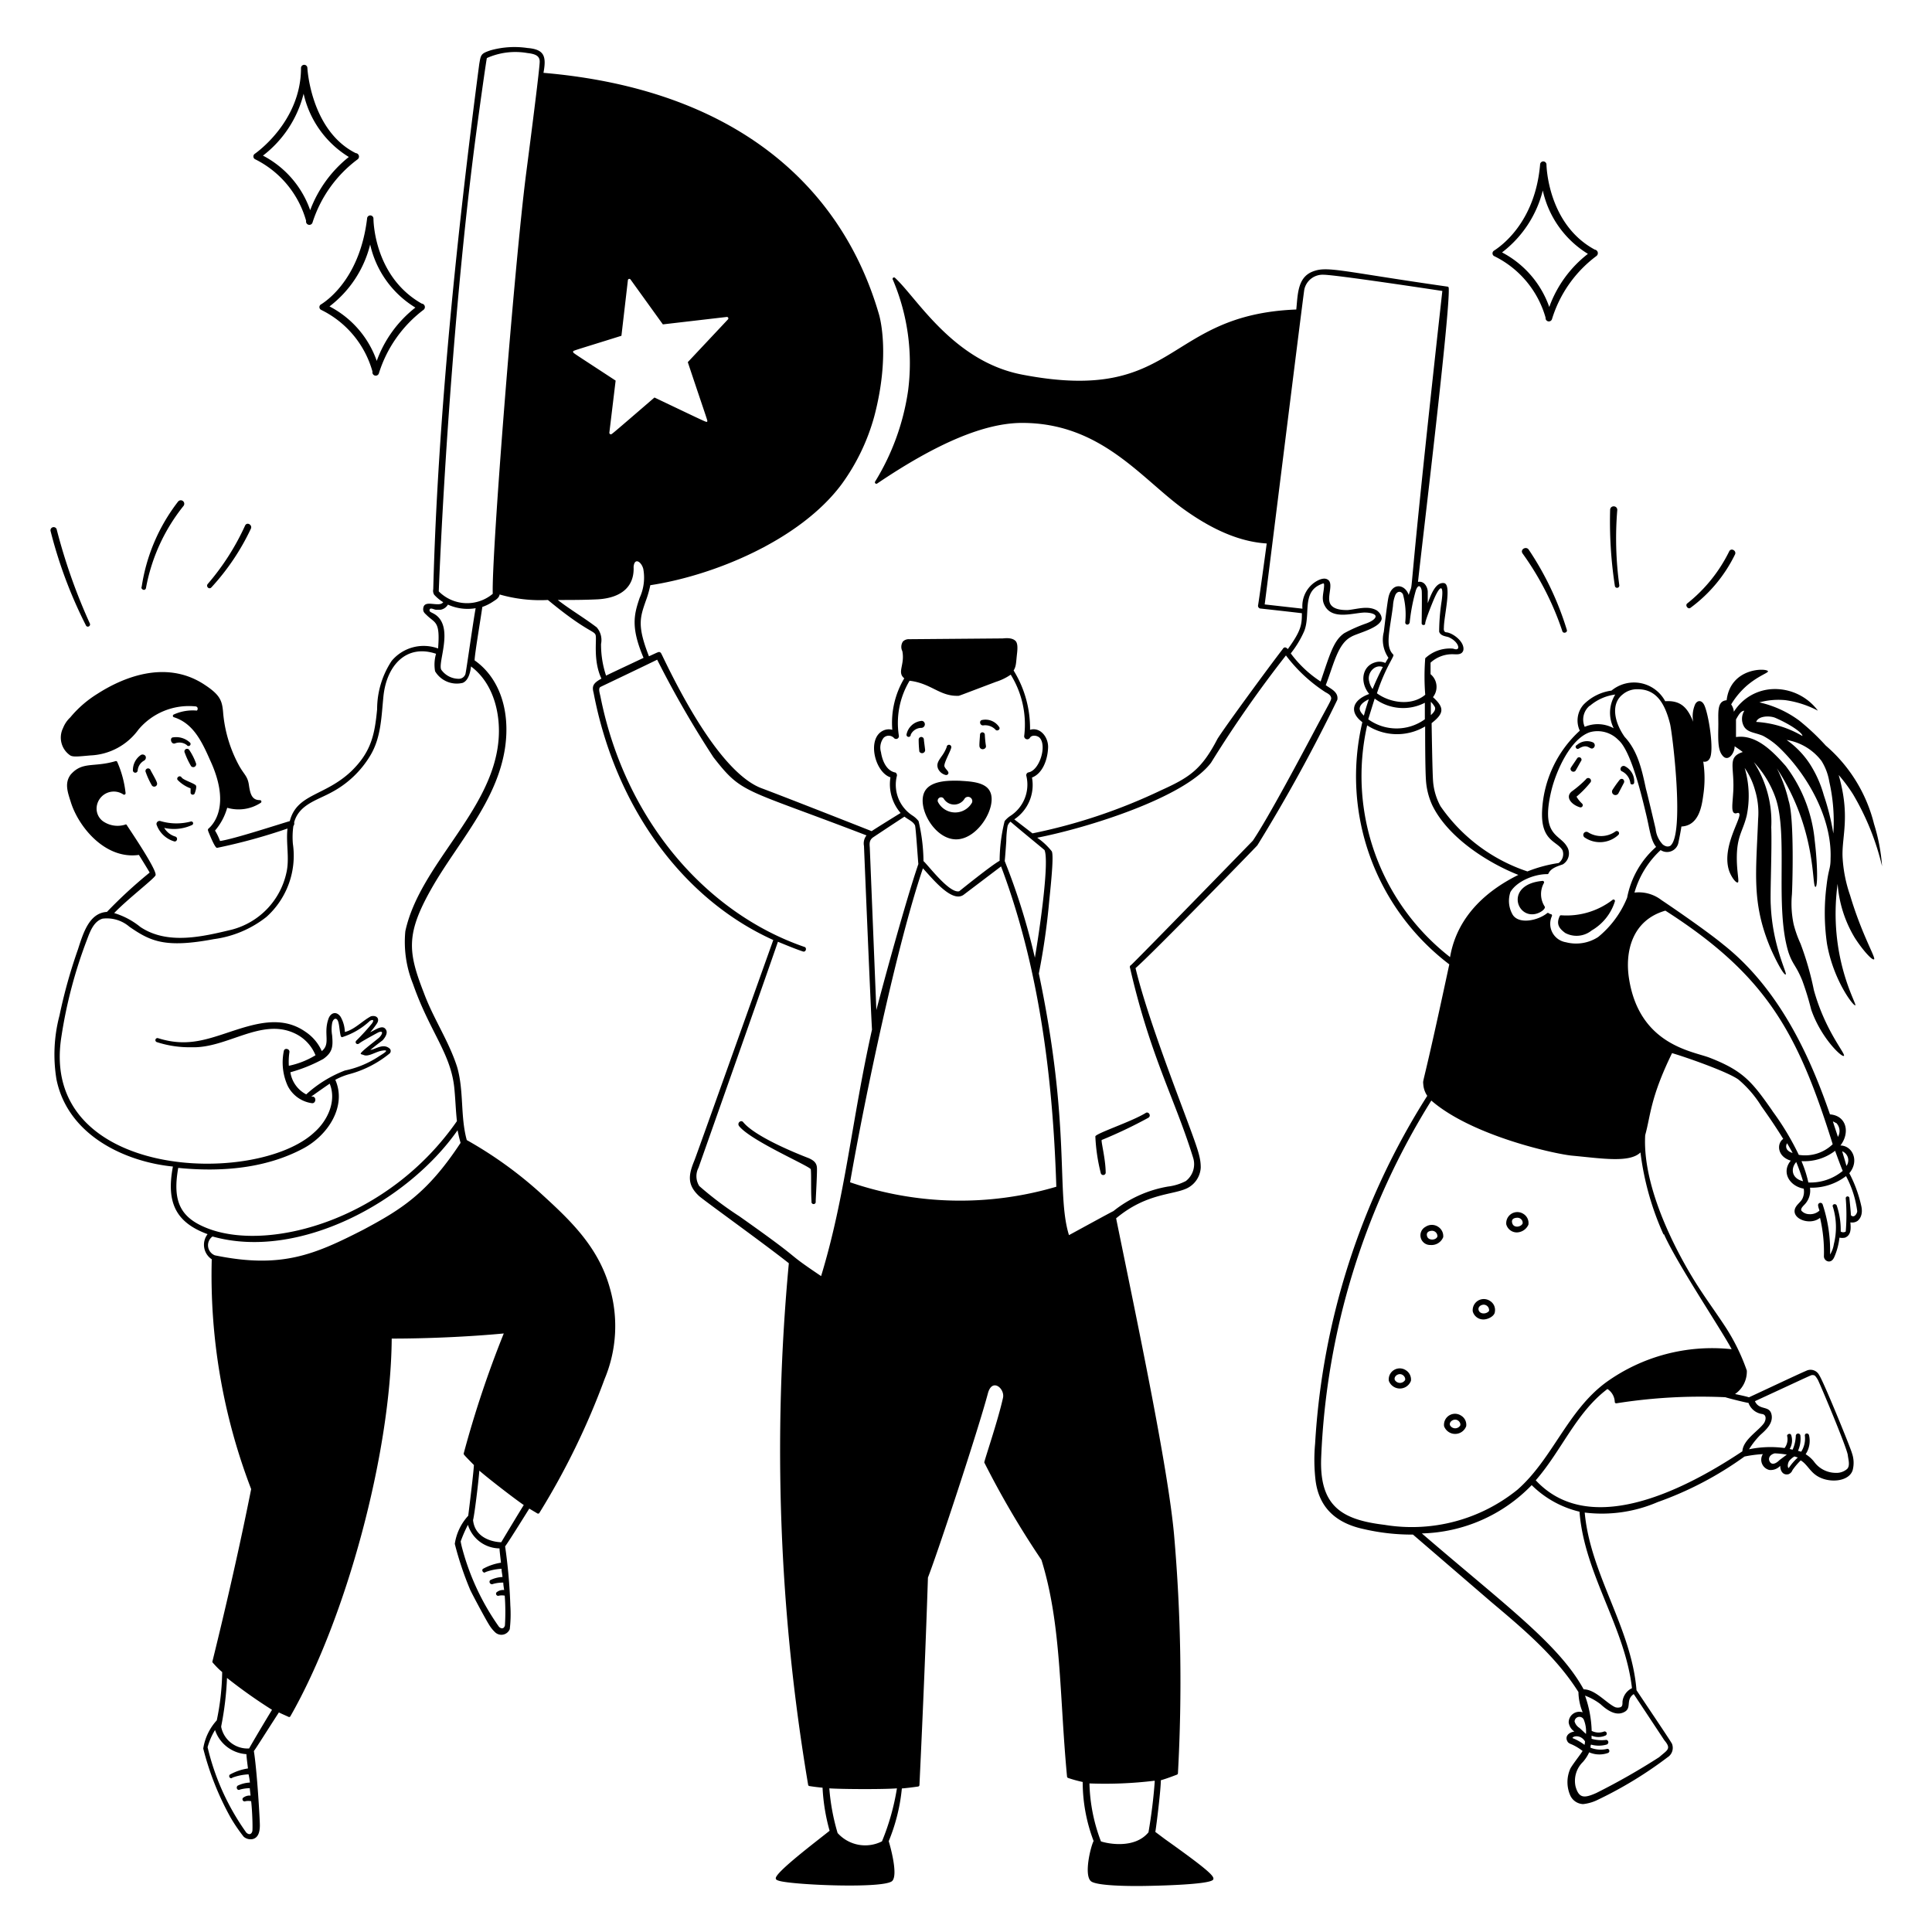 <svg xmlns="http://www.w3.org/2000/svg" viewBox="0 0 400 400" height="400" width="400"><g fill="#000000"><path d="M32.4 170.68a5.52 5.52 0 0 0 3.6 3.5c0.62 0.24 0.96 -0.74 0.3 -0.98a4 4 0 0 1 -2.3 -1.8 8.96 8.96 0 0 0 5.74 -0.58 0.38 0.38 0 0 0 -0.28 -0.72 11.64 11.64 0 0 1 -6.22 -0.1 0.64 0.64 0 0 0 -0.84 0.68zm7.88 -6.34s0.5 -1.24 0.3 -1.68 -2.62 -1.14 -2.98 -1.7 -1.14 0 -0.84 0.5a7.12 7.12 0 0 0 2.7 1.76v0.96a0.46 0.46 0 0 0 0.82 0.16zm-9.14 -4.96a0.54 0.54 0 1 0 -0.96 0.5 15.8 15.8 0 0 0 1.28 2.76 0.6 0.6 0 0 0 1.04 -0.56c-0.12 -0.54 -1.28 -2.46 -1.36 -2.7zm9.46 -1.28a12.16 12.16 0 0 0 -1.4 -2.8 0.54 0.54 0 0 0 -0.94 0.56 16 16 0 0 0 1.3 2.76 0.6 0.6 0 0 0 1.04 -0.52zm-11.42 -1.8a3.8 3.8 0 0 0 -1.66 3.28 0.5 0.5 0 0 0 0.98 0 2.6 2.6 0 0 1 1.36 -2.12 0.72 0.72 0 0 0 0.26 -0.94 0.74 0.74 0 0 0 -0.94 -0.22zm6.7 -3.64c-0.84 0 -0.48 1.52 0.34 1.26a2.5 2.5 0 0 1 2.46 0.34 0.42 0.42 0 1 0 0.58 -0.58 4.16 4.16 0 0 0 -3.38 -1.02zm159.86 7.78a0.48 0.48 0 0 0 0.56 -0.2c0.3 -0.5 -0.54 -0.92 -0.76 -1.56s1.42 -3.4 1.42 -4a0.48 0.48 0 0 0 -0.96 0 8 8 0 0 1 -1.12 2c-0.56 0.84 -1.06 1.48 -0.66 2.48a2.36 2.36 0 0 0 1.52 1.28zm-4.2 -5.08c0 -0.26 -0.26 -2 -0.26 -2.24a0.54 0.54 0 1 0 -1.08 0 23.14 23.14 0 0 0 0.14 2.48 0.64 0.64 0 0 0 1.2 -0.24zm11.5 -0.38c0.44 0.34 1.22 0 1.08 -0.6a21.56 21.56 0 0 1 -0.22 -2.26 0.5 0.5 0 0 0 -1 0c0 0.22 -0.16 1.88 -0.12 2.3a0.74 0.74 0 0 0 0.26 0.56zm-14.48 -2.88a2.44 2.44 0 0 1 2.16 -1.4 0.74 0.74 0 0 0 0.48 -1.32 0.62 0.62 0 0 0 -0.48 -0.12A3.52 3.52 0 0 0 187.7 152a0.44 0.44 0 1 0 0.86 0.1zm15.04 -1.92a2.96 2.96 0 0 1 2.48 0.86c0.3 0.46 1.16 0 0.78 -0.52a3.38 3.38 0 0 0 -3.48 -1.46c-0.74 0.08 -0.54 1.22 0.22 1.12zm-49.72 82.16c-0.44 -0.56 -1.32 0.12 -0.88 0.78 2.36 3 14.22 8.12 14.86 8.94 0.14 0.98 0 4.48 0.16 6.7a0.44 0.44 0 1 0 0.86 0c0 -0.48 0.32 -5.8 0.26 -6.96s-0.82 -1.6 -1.66 -2c-3.48 -1.34 -11.24 -4.6 -13.6 -7.46zm72.9 2.92a37.48 37.48 0 0 0 1.12 7.6 0.52 0.52 0 0 0 1.02 0c0 -2.88 -1.02 -6.66 -0.82 -6.84a96.12 96.12 0 0 0 9.66 -4.6c0.68 -0.44 0 -1.4 -0.58 -0.98 -2.84 1.76 -10.04 4.12 -10.4 4.82zM18.18 129.74a0.46 0.46 0 0 0 0.42 -0.66 118 118 0 0 1 -6.88 -19.54 0.66 0.66 0 0 0 -1.26 0.36 93.84 93.84 0 0 0 7.34 19.6 0.42 0.42 0 0 0 0.38 0.24zM29.48 122a0.44 0.44 0 0 0 0.74 -0.24A38.12 38.12 0 0 1 38 104.74a0.72 0.72 0 0 0 -1.14 -0.88 38 38 0 0 0 -7.52 17.6 0.4 0.4 0 0 0 0.14 0.54zm14.28 -0.38a48.26 48.26 0 0 0 8.2 -12.2c0.3 -0.78 -0.84 -1.42 -1.22 -0.6a50.74 50.74 0 0 1 -7.76 12.12c-0.36 0.5 0.3 1.18 0.78 0.68zm9 -88.68a20.38 20.38 0 0 1 10.62 12.78 0.68 0.68 0 0 0 1.34 0.3 26.26 26.26 0 0 1 9.28 -13 0.72 0.72 0 0 0 -0.36 -1.32c-9.28 -4.66 -10 -17.48 -10 -17.62a0.66 0.66 0 0 0 -1.32 0c0 11.2 -9.48 17.7 -9.62 17.8a0.66 0.66 0 0 0 0.06 1.06zm1.68 -0.72a23.24 23.24 0 0 0 8.42 -12.82 20.66 20.66 0 0 0 9.36 13.1 25.56 25.56 0 0 0 -8 11.02 20.26 20.26 0 0 0 -9.78 -11.3zm12.06 30.78a0.64 0.64 0 0 0 0 1.16 20.28 20.28 0 0 1 10.62 12.78 0.68 0.68 0 0 0 1.34 0.3 26.34 26.34 0 0 1 9.18 -13.06 0.72 0.72 0 0 0 -0.32 -1.32c-10 -5.66 -10 -17.48 -10 -17.6a0.66 0.66 0 0 0 -1.32 0c-1.42 11.76 -7.64 16.56 -9.5 17.74zm1.72 0.44a23.12 23.12 0 0 0 8.42 -12.82A20.52 20.52 0 0 0 86 63.68a24.7 24.7 0 0 0 -8 11.04 20.22 20.22 0 0 0 -9.78 -11.28zm241.08 -10.44a20.36 20.36 0 0 1 10.7 12.78 0.68 0.68 0 0 0 1.32 0.3 25.68 25.68 0 0 1 9.18 -13.06 0.74 0.74 0 0 0 -0.32 -1.34c-9.78 -5.28 -10 -17.48 -10 -17.6a0.66 0.66 0 0 0 -1.32 0c-1.04 12 -8.14 16.9 -9.52 17.8a0.66 0.66 0 0 0 -0.04 1.12zm1.68 -0.74a23.26 23.26 0 0 0 8.44 -12.82 20.58 20.58 0 0 0 9.34 13.12 24.36 24.36 0 0 0 -8 11 20.38 20.38 0 0 0 -9.78 -11.3zm4.26 62.34a60 60 0 0 1 8.2 16c0.14 0.7 1.2 0.38 0.94 -0.24a62.44 62.44 0 0 0 -7.86 -16.54c-0.52 -0.82 -1.88 -0.08 -1.28 0.78zm20.02 6.58a71.68 71.68 0 0 1 -0.42 -15.6c0 -0.98 -1.46 -1.02 -1.48 0a88.16 88.16 0 0 0 0.98 15.72 0.46 0.46 0 0 0 0.92 -0.12zm14.74 4.66a30 30 0 0 0 9.24 -11.1c0.28 -0.76 -0.84 -1.36 -1.22 -0.6a31.44 31.44 0 0 1 -8.7 10.8c-0.5 0.4 0.18 1.3 0.68 0.9zm38 44.76a31.38 31.38 0 0 0 -10 -16.24 47.44 47.44 0 0 0 -5.5 -5.18 22 22 0 0 0 -8.24 -3.76 14.92 14.92 0 0 1 5.38 -0.46 20.42 20.42 0 0 1 6.74 2.18 11.1 11.1 0 0 0 -9.1 -4.48 10 10 0 0 0 -8.3 4.7 3.18 3.18 0 0 0 -0.56 -1.52 16.36 16.36 0 0 1 3.38 -4c2.4 -2 4.34 -2.54 4.24 -2.86 -0.2 -0.68 -7.74 -0.88 -8.56 6 -2.1 0.16 -1.68 2.66 -1.72 5.34s-0.12 4.84 0.78 6c1.14 1.62 2.6 -0.3 2.6 -1.82 0.58 0.42 1.16 0.78 1.68 1.2 -3.4 1.1 -1.58 3.18 -2 8.66 -0.12 2 -0.42 3.76 0.3 4 0.36 0.16 0.68 -0.2 0.9 0 0.94 0.58 -3.76 6.9 -2 12 0.48 1.3 1.4 2.5 1.78 2.34s-0.42 -2.92 -0.16 -6.58c0.26 -3.34 1.26 -4.28 2 -7.26a20.44 20.44 0 0 0 -0.42 -9.86 15.28 15.28 0 0 1 2.14 4.6 16.18 16.18 0 0 1 0.64 6c-0.42 11.06 -1.36 17.22 2.46 26.46 1.04 2.46 2.82 5.86 3.24 5.7s-2.72 -5.84 -3.08 -14.36c-0.16 -2.3 0.26 -11.28 0.1 -16.14a22.68 22.68 0 0 0 -3.6 -13.46 21.04 21.04 0 0 1 4.48 7.36c2.68 7.7 -0.2 22.62 2.68 32 0.88 2.6 1.56 2.66 2.86 5.84a58.84 58.84 0 0 1 1.84 6c2 5.84 6.36 10 6.78 9.6s-3.86 -5.1 -6.22 -13.62a61.86 61.86 0 0 0 -2.76 -9.6 23.62 23.62 0 0 1 -1.42 -4 20.54 20.54 0 0 1 -0.36 -6.2c0.1 -1.62 0.52 -15.78 -0.68 -19.38a29 29 0 0 0 -2.44 -6.72c8.38 12.78 7.16 24.54 8 24.54 0.48 0 0.44 -4.54 -0.16 -9.58a30.18 30.18 0 0 0 -6 -15.44c-2.82 -3.2 -6.2 -6.6 -10.3 -6v-3.64c0.5 -0.9 1.02 -1.82 1.72 -1.8a3.2 3.2 0 0 0 0 3.36c0.82 1.18 2.2 1.12 3.86 1.82a15.22 15.22 0 0 1 3.6 2.66c5.8 5.66 10.7 14.56 10.4 22.72 0 2.28 -0.42 2 -0.84 5.68a44.4 44.4 0 0 0 0.1 12c1.3 7.46 5.44 12.94 5.86 12.74s-5.7 -10 -3.66 -25.16a25.16 25.16 0 0 0 3.54 11.16c1.46 2.3 3.56 4.74 4 4.48s-2.5 -5 -4.96 -13.26a28.66 28.66 0 0 1 -1.56 -8c-0.16 -4.28 1.64 -8.36 -0.8 -16.9a32.64 32.64 0 0 1 2.98 4 53.38 53.38 0 0 1 6 14.88 38.44 38.44 0 0 0 -1.66 -8.74zm-24.4 -21.14c0.48 -1.32 2.94 -1.3 4 -0.82 3.22 1.4 5.68 3.18 5.56 3.74a21.18 21.18 0 0 0 -9.64 -2.92zm16 23.28a49.56 49.56 0 0 0 -2 -8.1 23.72 23.72 0 0 0 -3 -6.64 18.46 18.46 0 0 0 -4.7 -4.8 11.38 11.38 0 0 1 7.22 4.34 11.66 11.66 0 0 1 1.62 4.32 37.2 37.2 0 0 1 0.82 10.88zm-51.5 0.66a5.6 5.6 0 0 0 6.94 -0.52 0.46 0.46 0 1 0 -0.6 -0.72 5.08 5.08 0 0 1 -5.64 0.16 0.64 0.64 0 0 0 -0.7 1.08zm-1.06 -6.28a0.46 0.46 0 0 0 0.5 -0.76 6 6 0 0 1 -1.14 -1.42 20.76 20.76 0 0 0 2.92 -3 0.56 0.56 0 0 0 -0.98 -0.58 22.88 22.88 0 0 1 -2.9 2.48c-1.44 1.14 -0.16 2.72 1.6 3.28zm-0.9 -7.48c0.14 -0.14 1.12 -2 1.26 -2.16a0.5 0.5 0 0 0 -0.84 -0.52c-1.16 1.74 -1.4 2 -1.4 2.22a0.6 0.6 0 0 0 0.98 0.46zm8.92 4.64 1.14 -2.18a0.6 0.6 0 0 0 -0.22 -0.8 0.58 0.58 0 0 0 -0.7 0.22 23.8 23.8 0 0 0 -1.42 2 0.7 0.7 0 0 0 1.2 0.76zm0.8 -4.56a3.18 3.18 0 0 1 1.68 2.32c0 0.52 0.76 0.48 0.8 0a3.52 3.52 0 0 0 -2 -3.44c-0.78 -0.2 -1.16 0.88 -0.48 1.12zm-8.98 -4.74c1.7 -1.04 2.1 0 2.74 0a0.68 0.68 0 0 0 0.18 -1.28 3.14 3.14 0 0 0 -3.26 0.5l-0.2 0.14c-0.34 0.24 0.06 0.94 0.54 0.64zm-7.24 27.86a0.3 0.3 0 0 0 -0.28 -0.46c-7.54 0.68 -5.6 7.48 -1.68 6.88 1.22 -0.18 2.38 -1.1 2.14 -1.56a4.74 4.74 0 0 1 -0.18 -4.86zm3.26 6.88c-0.78 1.68 0 2.58 1.16 3.44a4.98 4.98 0 0 0 5.48 -0.52 10.6 10.6 0 0 0 4.8 -6 0.3 0.3 0 0 0 -0.44 -0.36 15.62 15.62 0 0 1 -10.68 3.22 0.3 0.3 0 0 0 -0.32 0.22zM297.76 254a2.34 2.34 0 0 0 -2.62 0 2 2 0 0 0 1.02 3.76 2.6 2.6 0 0 0 2.64 -1.62 2.28 2.28 0 0 0 -1.04 -2.14zm-0.16 2c-0.26 0.8 -1.82 0.9 -2.12 0s0.42 -1.18 1.04 -1.18a1.12 1.12 0 0 1 1.08 1.18zm17.8 -4.68a2.3 2.3 0 0 0 -3.54 2.18 2.26 2.26 0 0 0 2.16 1.66 2.7 2.7 0 0 0 2.42 -1.6 2.22 2.22 0 0 0 -1.04 -2.24zm-0.16 2c-0.36 0.74 -1.78 0.96 -2.12 0s0.42 -1.2 1.06 -1.2 1.16 0.58 1.06 1.18zm-6.76 16.02a2.3 2.3 0 0 0 -3.56 2.18 2.26 2.26 0 0 0 2.2 1.66c1 0 2.34 -0.72 2.38 -1.6a2.18 2.18 0 0 0 -1.02 -2.24zm-0.18 2a0.4 0.4 0 0 1 -0.14 0.22c-0.66 0.58 -1.74 0.46 -2 -0.24s0.4 -1.2 1.06 -1.2a1.14 1.14 0 0 1 1.08 1.2zm-17.22 12.36a2.28 2.28 0 0 0 -3.54 2.18 2.44 2.44 0 0 0 4.58 0 2.26 2.26 0 0 0 -1.04 -2.18zm-0.16 2a1.24 1.24 0 0 1 -2.14 0c-0.22 -0.62 0.42 -1.2 1.06 -1.2s1.18 0.64 1.08 1.18zm11.6 7.4a2.28 2.28 0 0 0 -3.54 2.18 2.44 2.44 0 0 0 4.58 0 2.2 2.2 0 0 0 -1.04 -2.18zm-0.18 2a1.22 1.22 0 0 1 -2.12 0c-0.24 -0.6 0.42 -1.18 1.06 -1.18s1.16 0.62 1.06 1.14z" stroke-width="2"></path><path d="M385.32 249.52a27.02 27.02 0 0 0 -2.44 -6.62c2.12 -2.52 0.68 -5.7 -1.84 -5.74 2 -2.58 1.34 -6.16 -2.16 -6.44 -3.64 -10.52 -9.86 -25.52 -22.12 -35.18 -3.82 -3.16 -12.58 -9.08 -12.74 -9.16a7.68 7.68 0 0 0 -5.62 -1.58 19.1 19.1 0 0 1 5.42 -8.8 2.4 2.4 0 0 0 3.7 -1.66c0.22 -1.08 0.44 -2.16 0.6 -3.22 3.64 -0.18 4.22 -4.26 4.52 -6.46a23.04 23.04 0 0 0 0 -6.98 1.14 1.14 0 0 0 1.28 -0.56c1.12 -1.5 -0.26 -9.88 -1.18 -11.34 -0.5 -0.84 -1.3 -0.82 -1.76 0a6.18 6.18 0 0 0 -0.42 3.66c-1.14 -2.86 -2.52 -4.48 -5.8 -4.26a7.32 7.32 0 0 0 -11.12 -2.2 10 10 0 0 0 -5.78 2.9 4.98 4.98 0 0 0 -0.78 5.4 24 24 0 0 0 -7.8 16.5c-0.34 6.46 3.14 6.3 4.22 8.26a2.28 2.28 0 0 1 -0.8 2.64 28.92 28.92 0 0 0 -6.46 1.74 35.5 35.5 0 0 1 -18 -13.5 12.84 12.84 0 0 1 -1.54 -5.2c-0.14 -1.72 -0.28 -10.78 -0.3 -12 2.54 -2 2.74 -3.16 0.28 -5.38a3.42 3.42 0 0 0 -0.5 -4.76V137.2a6.64 6.64 0 0 1 4.88 -1.74c0.52 0 1.6 0.16 1.9 -0.8 0.36 -1.68 -2 -3.52 -3.42 -3.74 -0.44 0 -0.68 -0.28 -0.6 -0.96 0 -2.38 1.72 -9.04 0 -9.24s-2.64 2.32 -3.34 4.16v-2.14a2.56 2.56 0 0 0 -0.54 -1.72 1.46 1.46 0 0 0 -1.48 -0.54c1.02 -9.42 6.72 -56.38 6.36 -60.88a0.28 0.28 0 0 0 -0.26 -0.26c-22.38 -3.2 -24.94 -4.34 -28 -3.08s-2.98 4.74 -3.3 7.82c-27.48 1.08 -24.48 19.7 -56.76 13.48 -14.26 -2.74 -21.76 -15.84 -26.28 -20a0.3 0.3 0 0 0 -0.48 0.36A44.16 44.16 0 0 1 188 80.96a49.4 49.4 0 0 1 -6.8 18.72 0.3 0.3 0 0 0 0.42 0.42c12.5 -8.44 22.32 -12.54 30 -12.54 16 0 24.28 11.02 32.96 17.5 6.38 4.68 12.18 7.12 17.68 7.46 -0.44 3.3 -1.58 11.6 -1.78 12.74a0.58 0.58 0 0 0 0.58 0.74s5.5 0.6 8.48 0.96c0 2.34 -0.12 3.58 -2.92 7.44 -0.4 -0.5 -0.8 -0.46 -1.06 0 -2.82 3.64 -12 16.16 -13.5 18.58 -3.32 6.4 -5.84 8 -11.76 10.68a114.74 114.74 0 0 1 -26.54 8.88L210 169.64a8.54 8.54 0 0 0 3.66 -8.66c2.22 -0.84 3.28 -3.76 3.34 -6.34 0 -2.12 -1.68 -4.16 -3.74 -3.54a22.76 22.76 0 0 0 -3.4 -12.28c0.56 -0.94 0.48 -1.58 0.72 -3.64 0.16 -1.48 0 -2 -0.22 -2.36 -0.68 -0.86 -2.14 -0.7 -2.78 -0.64l-19.32 0.16a1.7 1.7 0 0 0 -1.32 0.48 2 2 0 0 0 -0.12 2c0.56 2.84 -1.16 4.36 0.4 5.62a18 18 0 0 0 -2.48 10.66 2.68 2.68 0 0 0 -1.88 0.16c-3.44 1.6 -1.76 8.62 1.5 9.68a9.08 9.08 0 0 0 2.1 7.38c-1.34 0.82 -5.14 3.18 -6 3.76 -4.18 -1.66 -19.06 -7.5 -22.78 -8.88 -4.14 -1.54 -11 -7.54 -20.5 -27.34 -0.32 -0.64 -0.34 -0.74 -0.58 -0.84s-0.36 0 -2.24 0.86c-2.46 -6.28 -1.86 -8 -0.68 -11.4a21.66 21.66 0 0 0 0.96 -3.32c13.14 -2 30.98 -9.3 39.62 -20.92a43.28 43.28 0 0 0 6.74 -14c3.3 -12.48 1.24 -20.3 0.98 -21.16 -7.58 -26.16 -29.3 -46.56 -69.46 -50 0.62 -3.36 0.24 -4.86 -3.3 -5.14a18.4 18.4 0 0 0 -7.66 0.48c-2 0.68 -2 0.86 -2.34 2.86C94.66 48 90.62 86.62 89.7 122a1.52 1.52 0 0 0 0.2 1.14 8.58 8.58 0 0 0 1.86 1.54c-0.38 0.54 -1.24 0.44 -2.1 0.36s-1.8 -0.18 -2 0.72 0.3 1.22 0.64 1.56c1.8 1.78 2.86 1.2 2.4 6.94a8.64 8.64 0 0 0 -9.62 2.58 18.12 18.12 0 0 0 -3 10c-0.5 5.18 -1.18 8.82 -5.42 12.9 -5.46 5.12 -11.2 4.58 -12.66 10.26 -2.72 0.8 -11.62 3.72 -14.44 4.12a12.5 12.5 0 0 0 -1.04 -2.16 12.42 12.42 0 0 0 2.52 -4.72A8.38 8.38 0 0 0 54 166.2a0.3 0.3 0 0 0 -0.18 -0.54c-1.6 0 -2 -1.14 -2.28 -3.1s-1.04 -2.16 -2.16 -4.26a28 28 0 0 1 -3.16 -10.48c-0.2 -2.62 -0.48 -3.82 -3.78 -6 -8.24 -5.52 -17.44 -1.28 -22.26 1.82a23.02 23.02 0 0 0 -5.64 4.9 6 6 0 0 0 -1.48 2.18 4.46 4.46 0 0 0 1.48 5.68c0.62 0.38 1.88 0.2 4.22 0a12.94 12.94 0 0 0 9.9 -5.34 13.62 13.62 0 0 1 11.7 -4.82c0.8 0 0.58 0.88 0.36 0.88a9.46 9.46 0 0 0 -4.76 0.82 0.3 0.3 0 0 0 0 0.54c3.9 1.22 5.7 4.72 7.5 8.82 4.34 9.28 0.86 13.26 -0.32 14.28 -0.16 0.18 -0.1 0.36 0.16 0.98 1.2 2.94 1.52 2.98 1.64 2.98a117.58 117.58 0 0 0 14.58 -4c-0.34 3.04 0.46 6.2 -0.22 9.14a15.62 15.62 0 0 1 -11.26 11.78c-6 1.44 -13.32 3.24 -18.98 -0.54a15.74 15.74 0 0 0 -5.42 -2.88c2.7 -2.84 8.34 -7.16 8.56 -7.82 0.44 -1.04 -6 -10.4 -6 -10.48a0.26 0.26 0 0 0 -0.3 0 5.28 5.28 0 0 1 -4.62 -0.74 3.24 3.24 0 0 1 -1.28 -2.68 3.56 3.56 0 0 1 5.56 -2.82 0.3 0.3 0 0 0 0.44 -0.3 21.68 21.68 0 0 0 -1.74 -6.48 0.28 0.28 0 0 0 -0.32 -0.14c-4.58 1.36 -6.84 0 -9.3 2.78 -1.32 1.74 -0.64 3.64 0 5.64 1.56 5.12 7.1 12 14.12 11 0 0 2.2 3.54 2.22 3.66a98.6 98.6 0 0 0 -8.84 8.14c-3.66 0.22 -4.9 4.34 -6 7.76a107.24 107.24 0 0 0 -3.82 13.68 31.64 31.64 0 0 0 -0.62 13.28c2.42 11.7 14.42 17.04 24.1 18 -1.44 7.52 0.66 11.6 7.18 14a3.6 3.6 0 0 0 0.86 5.2A123.62 123.62 0 0 0 52 308.3c-2.34 11.76 -5.14 24 -8 35.6a0.34 0.34 0 0 0 0 0.28c0.56 0.64 1.2 1.34 2 2a51.56 51.56 0 0 1 -1.12 10 11.18 11.18 0 0 0 -2.8 5.84 59.28 59.28 0 0 0 5.64 14.24 33.76 33.76 0 0 0 2.72 4 2.18 2.18 0 0 0 1.88 0.5c1.22 -0.3 1.48 -1.62 1.48 -2.86s-0.58 -11.28 -1.24 -15.36c0.52 -0.68 2.46 -3.8 5.18 -8 0.68 0.34 1.32 0.6 2 0.92a0.28 0.28 0 0 0 0.38 -0.12c11.62 -20.34 20.8 -54.62 20.98 -78.2 7.16 0 15.78 -0.36 23.2 -1.06A217.12 217.12 0 0 0 96 300.94c0 0.22 0 0.22 2.12 2.38 -0.1 1.84 -1.02 9.26 -1.18 10.5a10.98 10.98 0 0 0 -2.78 5.82 66.82 66.82 0 0 0 3.2 9.54c0.66 1.38 3.3 6.28 3.86 7.14a7.2 7.2 0 0 0 1.24 1.58 1.88 1.88 0 0 0 3.08 -0.6 26.8 26.8 0 0 0 0.12 -4.88 110.7 110.7 0 0 0 -1.08 -12.26c0.42 -0.56 1.56 -2.3 5 -7.82l1.68 1a0.3 0.3 0 0 0 0.42 -0.12 152.86 152.86 0 0 0 13.5 -27.72 28.34 28.34 0 0 0 1.1 -18.76c-2.42 -8.8 -8.54 -14.38 -14.44 -19.78a84 84 0 0 0 -15.2 -10.92c-1.36 -4.92 -0.56 -10.18 -2 -15.14 -1.74 -5.42 -4.92 -10 -6.9 -15.38 -3.3 -8.46 -3.72 -12.18 1.6 -21.56s13.6 -18 15.24 -29.24c1.1 -7.72 -1.24 -14.44 -6.32 -18 0 -1.18 1.3 -8.88 1.6 -11.06a9.7 9.7 0 0 0 2.36 -1.2c0.48 -0.3 1.12 -0.7 1.22 -1.38a30.46 30.46 0 0 0 10 1.14c8 6.62 9.62 6.32 9.88 7.28s-0.56 5.28 1.2 9c-1.72 0.94 -2 1.56 -1.62 2.94 4.5 23.6 18.4 42.7 37.2 51.18 -4.54 12.7 -15.82 44.36 -16.34 45.66 -1.22 2.96 -1.52 4.96 0.88 7.26 0.64 0.68 13.3 9.74 18.68 14a416.1 416.1 0 0 0 4 108 0.3 0.3 0 0 0 0.24 0.24c0.86 0.14 1.8 0.26 2.74 0.34a40.36 40.36 0 0 0 1.46 8.92c-2.48 2 -11.38 8.7 -11.14 9.88 0 0.28 0.4 0.4 0.74 0.5 3.08 0.86 21.8 1.64 23.38 0 1.22 -1.32 -0.4 -7.1 -0.74 -8.22a38.3 38.3 0 0 0 2.72 -10.92c1.2 -0.1 2.38 -0.26 3.38 -0.4a0.32 0.32 0 0 0 0.26 -0.28c0.76 -16 1.34 -30.14 1.76 -42.98 2.14 -5.52 10.36 -30.44 12.42 -38.16 0.88 -3.26 3.54 -0.96 3.12 0.94 -1 4.56 -3.74 12.58 -3.88 13.38a184.94 184.94 0 0 0 11.84 20.18c4.18 13.44 3.7 28 5.3 44.88a0.34 0.34 0 0 0 0.2 0.26 27.68 27.68 0 0 0 3.04 0.84 34.46 34.46 0 0 0 2.26 12.22c-0.62 1.18 -2 6.86 -0.62 8.26 0.7 0.78 4.92 1.06 9.72 1.06 1.26 0 15.48 -0.16 15.68 -1.4 0.26 -0.62 -1.14 -2 -10 -8.3l-2 -1.5c0.32 -2 1.14 -8.9 1.14 -10.7 1.26 -0.36 2.38 -0.8 3.34 -1.16a0.34 0.34 0 0 0 0.2 -0.28 349.32 349.32 0 0 0 -0.8 -49.36c-1.28 -14.1 -7.56 -43.74 -12 -65.54 6.26 -5.24 11.74 -4.8 14.68 -6.22a5.08 5.08 0 0 0 2.84 -4.28c0 -2.22 -0.6 -3.82 -3.5 -11.6 -3.38 -9.02 -8 -21.38 -10 -29.7 3.42 -2.96 24.7 -24.82 25.22 -25.42a336.72 336.72 0 0 0 16.56 -30.14c0.28 -1.6 -1.34 -2.26 -2.4 -3.02 1.68 -4.36 2.48 -8.54 5.24 -10 1.14 -0.74 6 -1.78 6.34 -3.72 0 -0.2 0 -1 -0.98 -1.74 -1.82 -1.1 -4.16 -0.26 -6 -0.1 -0.56 0 -3.38 0.14 -3.82 -1.7 -0.38 -1.48 0.9 -4 -0.48 -4.66 -0.78 -0.42 -2 0.18 -2.8 0.78a6 6 0 0 0 -2.32 5.3l-7.82 -0.88c0.46 -3.4 8 -64.12 8.2 -65.18a3.88 3.88 0 0 1 3.96 -3.08c2.42 0 22.24 3 24.62 3.36 -8 72 -5.64 58.48 -6.96 62.94 -0.76 -2.26 -3.46 -2.68 -4.18 0.42 -0.26 1.1 -0.82 6 -0.98 7.24a6.56 6.56 0 0 0 0.96 5.34c-0.26 0.42 -0.46 0.74 -0.64 1.08a2.96 2.96 0 0 0 -2.12 -0.12c-2.7 0.78 -3.22 4.12 -1.22 6.54 -3.36 1.2 -4.32 3.64 -1.42 5.84a48.86 48.86 0 0 0 18 50.14c-5.74 26.82 -5.48 23.46 -5.38 24.9a4.82 4.82 0 0 0 0.82 2.32 150.64 150.64 0 0 0 -23.22 72 36.58 36.58 0 0 0 0.1 7.68c0.7 5.38 4 8.72 9.88 10a44 44 0 0 0 10.28 1.16l16.26 14c6.56 5.52 13.36 11.24 18 18.6a11.38 11.38 0 0 0 0.88 4.2 2.2 2.2 0 0 0 -2.9 2.1 2.72 2.72 0 0 0 1.18 1.88c-1.18 0.16 -2 1 -1.46 2 0.14 0.28 0.32 0.44 0.96 0.68a10.96 10.96 0 0 1 2.2 1.34c-0.46 0.76 -2 2.68 -2.52 3.62a6.82 6.82 0 0 0 0 5.66 3.06 3.06 0 0 0 2.62 1.72 8.94 8.94 0 0 0 3.1 -0.92 83.34 83.34 0 0 0 14.4 -8.78 2.3 2.3 0 0 0 0.9 -2.8c-0.3 -0.62 -5.78 -8.72 -7.34 -11.08 -1.02 -12.88 -9.58 -24 -10.72 -36.78a29.12 29.12 0 0 0 15.08 -2.16 71.58 71.58 0 0 0 18 -9.44 26 26 0 0 1 3.8 -0.5 2.18 2.18 0 0 0 1.34 3.28 2.7 2.7 0 0 0 2.26 -0.86c0 1.1 0.6 2 1.7 1.74a1.42 1.42 0 0 0 0.84 -0.86 14.2 14.2 0 0 1 1.7 -2c1.18 0.68 1.86 2.14 3.1 3.02 2.44 1.8 6.9 1.5 7.66 -1.02a6 6 0 0 0 -0.14 -3.46c-0.26 -1.06 -6 -15.12 -6.8 -16.2a2 2 0 0 0 -2.7 -0.88c-1.28 0.52 -9.1 4.22 -11.84 5.48 -0.46 -0.16 -1.62 -0.42 -2.88 -0.68a5.64 5.64 0 0 0 2.44 -4.86 41.78 41.78 0 0 0 -4.38 -8.96c-1.88 -2.88 -3.9 -5.62 -5.78 -8.56 -2.74 -4.26 -11.56 -19.12 -10.88 -31.22 1.16 -4.2 1.04 -7.7 5.56 -16.98 2.4 0.68 11.5 3.82 13.76 5.48a23.06 23.06 0 0 1 4.74 5.52c1.28 1.82 2.58 3.64 4.52 6.76 -1.36 0.92 -1.3 3.64 1.56 4.5 -2 2.4 -0.28 5.26 2.68 5.8a3.36 3.36 0 0 1 -0.24 2c-0.28 0.66 -1.02 1.14 -1.4 1.8 -1.32 2.3 2.86 4 5.02 2.24a30.94 30.94 0 0 1 0.8 8 1.1 1.1 0 0 0 1.02 1.04c0.8 0 1.1 -0.84 1.28 -1.28a14 14 0 0 0 0.92 -3.66 2.88 2.88 0 0 0 1.16 0c1.32 -0.54 1.2 -2 1.1 -3.16a2 2 0 0 0 1.48 -0.3c1.26 -1.04 0.86 -2.78 0.74 -3.26zM104.54 336.54c-0.2 0.7 -0.74 0.76 -1.24 0.26a50.58 50.58 0 0 1 -7.58 -16.14 14.84 14.84 0 0 1 -0.34 -1.52 26.58 26.58 0 0 1 1.5 -3.44 6.92 6.92 0 0 0 6.54 4.88c0 0.52 0.26 2.48 0.3 2.96a11.28 11.28 0 0 0 -3.74 1.28c-0.38 0.38 0.22 1.02 0.54 0.66a11.42 11.42 0 0 1 3.32 -0.68c0 0.52 0.14 1.1 0.2 1.7a6.34 6.34 0 0 0 -2.56 0.66 0.5 0.5 0 0 0 0.6 0.78 7.46 7.46 0 0 1 2.12 -0.28c0 0.48 0.12 1.12 0.18 1.54a2.12 2.12 0 0 0 -1.58 0.48 0.44 0.44 0 0 0 0.52 0.68 3.24 3.24 0 0 1 1.18 0 46.14 46.14 0 0 1 0.04 6.18zm-0.76 -17.24c-0.96 0 -5.4 -0.44 -5.84 -4.58 0.3 -1.12 1.12 -7.84 1.3 -10.24 2.12 1.84 7.54 6 9.2 7.12 -0.98 1.56 -4 6.58 -4.66 7.7zm-51.54 59.84c-0.2 0.72 -0.76 0.76 -1.26 0.26a50.14 50.14 0 0 1 -8 -17.66 13.8 13.8 0 0 1 1.54 -3.56 7.34 7.34 0 0 0 6.5 5c0 0.52 0.26 2.46 0.32 2.96a11.1 11.1 0 0 0 -3.76 1.28 0.44 0.44 0 0 0 0 0.62 0.36 0.36 0 0 0 0.54 0 11.08 11.08 0 0 1 3.34 -0.68 12 12 0 0 1 0.28 1.7 6.34 6.34 0 0 0 -2.56 0.66c-0.4 0.42 0 1.1 0.54 0.78a8.16 8.16 0 0 1 2 -0.28c0 0.28 0.14 1.3 0.16 1.54a2.18 2.18 0 0 0 -1.58 0.48 0.44 0.44 0 0 0 0.52 0.68 3.22 3.22 0 0 1 1.18 0c0.26 2.3 0.34 5.82 0.24 6.22zm-0.66 -17.14a5.56 5.56 0 0 1 -5.78 -4.44v-0.16a65.08 65.08 0 0 0 1.2 -10 106 106 0 0 0 9.32 6.6c-1.04 1.68 -4.08 6.78 -4.74 8zm43.76 -125.36c-6.88 10.46 -12.26 13.76 -20.2 18 -10 5.1 -16.86 8.1 -30.66 5.26A2.24 2.24 0 0 1 44 256c17.88 5.04 40.42 -7.24 50.74 -22a26.28 26.28 0 0 0 0.6 2.54zm7.84 -83.04c-1.46 14.54 -16.3 25.48 -19.26 39.2a23.18 23.18 0 0 0 1.58 10.9c3.52 10.1 8 14.52 8.6 22 0.2 2.12 0.26 4.22 0.5 6.42 -14.18 20.36 -38.28 26.84 -50.96 22.44 -6.26 -2.2 -8 -5.66 -6.74 -12.76 10.24 1.02 18.92 -0.32 25.84 -4 5.22 -2.76 9.08 -8.8 6.68 -14.24a13.56 13.56 0 0 1 3.02 -1.2 22.32 22.32 0 0 0 8.24 -4.26 0.7 0.7 0 0 0 0 -1c-1.34 -1.16 -2.84 0.12 -4 0.28 0.66 -0.58 2.14 -1.7 2.54 -2 1.04 -1.18 0.92 -1.88 0.66 -2.24 -0.66 -1.04 -2 0 -3.24 0.58a16.36 16.36 0 0 0 1.44 -1.88c0.58 -0.98 -0.14 -1.72 -1.3 -1.42 -1.7 0.9 -3.46 2.8 -5.38 3.24a6.78 6.78 0 0 0 -0.88 -3.14c-0.88 -1.28 -2.14 -0.86 -2.56 0.54 -1.02 3.06 0.54 5.04 -1.34 6.56a9.32 9.32 0 0 0 -3.38 -4c-5 -3.5 -10.56 -1.66 -16 0.14 -5.04 1.68 -8.94 2.94 -14.52 1.18a0.42 0.42 0 1 0 -0.24 0.82 21.84 21.84 0 0 0 7.2 1.06c7.32 0.24 14.38 -6.12 21.28 -2.9a8.5 8.5 0 0 1 4.36 4.56 17.4 17.4 0 0 1 -5.52 2.18 13.46 13.46 0 0 1 0.12 -2.8c0.12 -0.76 -1.06 -0.98 -1.16 -0.24a11.7 11.7 0 0 0 0.8 7.18 6.62 6.62 0 0 0 5 3.6c0.84 0.12 1.02 -1.28 0.18 -1.36h-0.3c1.18 -0.86 3.08 -2.18 3.82 -2.68 1.48 3.62 -0.46 7.64 -3.1 10 -12 11.38 -57.2 9.88 -52.44 -19.78a96.72 96.72 0 0 1 5.28 -20c0.66 -1.78 1.42 -3.82 3.22 -4.38a7.16 7.16 0 0 1 5.58 1.68c4.36 3 7.36 4.46 17.46 2.56a22.28 22.28 0 0 0 10.9 -4.6 17.02 17.02 0 0 0 5.48 -15.12 16.18 16.18 0 0 1 0.1 -3.7 0.88 0.88 0 0 0 0.16 -0.76c1.02 -3.72 4.74 -4.56 7.78 -6.24a20.54 20.54 0 0 0 8 -7.62c2.22 -3.7 2.28 -8 2.7 -12.18 0.64 -6.44 4.74 -10.94 10.9 -8.86a8 8 0 0 0 -0.2 3.62 5.22 5.22 0 0 0 5.72 2.4c1.28 -0.52 1.6 -2.44 1.72 -3.4 4.98 3.74 6.2 10.48 5.66 15.62zm-34.42 60.74a7.22 7.22 0 0 1 0 -2.46c0.1 -0.62 0.44 -0.96 0.68 -0.96 0.88 0 0.74 2.32 1.12 3.62a0.38 0.38 0 0 0 0.26 0.2 15.14 15.14 0 0 0 5.66 -3.28c0.16 -0.22 1.32 -0.68 0.5 0.48a44.86 44.86 0 0 1 -3.2 3.5c-0.42 0.44 0.14 0.98 0.6 0.58s3.44 -2 3.88 -2.24c1.12 -0.52 1.04 0.24 0.24 1.04 -0.46 0.42 -2.56 2 -3.36 2.76s-0.44 0.62 0.18 0.86c0.98 0.4 2.5 -0.7 3.7 -0.9 2.2 -0.38 -0.18 0.88 -0.74 1.28a20 20 0 0 1 -6.88 2.82 25.34 25.34 0 0 0 -8 4.94 6.22 6.22 0 0 1 -3.28 -4.58 31.7 31.7 0 0 0 6.82 -2.76c1.96 -1.4 2.02 -2.6 1.82 -4.9zm27.6 -74.78a1.44 1.44 0 0 1 -1.34 0.98 4.46 4.46 0 0 1 -3.66 -1.88c-0.78 -1.46 2.56 -8.56 -1.08 -11.3 -0.84 -0.62 -1.46 -0.58 -1.34 -1.12s0.96 0 1.34 0h0.94a2.22 2.22 0 0 0 1.52 -1.06 9.86 9.86 0 0 0 5.74 0.74c-0.48 2.48 -1.96 13.16 -2.12 13.64zM108.92 36c-2.4 18.66 -7.18 79.02 -6.9 86.94a8.26 8.26 0 0 1 -11.18 -0.5c1.02 -25.4 3.76 -66.18 8.14 -97.74 0.48 -3.6 1.66 -12 1.82 -12.68a14.46 14.46 0 0 1 8.38 -1.04c1.58 0.18 2.56 0.54 2.56 1.78S110.2 26.18 108.92 36zm107.34 140c0.98 2.38 -0.86 15.62 -2 22.28a136.84 136.84 0 0 0 -6.24 -20c0 -0.26 0 0.44 0.32 -4.14 0 -1.4 0.22 -3 0.3 -3.2a1.86 1.86 0 0 1 0.58 -0.82c2.02 1.76 6.26 5.2 7.04 5.88zm-30.58 -15.32c0.12 -0.4 -0.2 -0.78 -0.42 -0.76 -2.16 -0.52 -2.74 -3.34 -2.86 -4.18a3.34 3.34 0 0 1 0.54 -2.98 1.5 1.5 0 0 1 2.12 0 0.58 0.58 0 0 0 1.04 -0.44 16.98 16.98 0 0 1 2.22 -11.38c4.48 0.54 6.22 3.22 10 3.12 0.34 0 -0.32 0.2 7.9 -2.9a11.32 11.32 0 0 0 3.04 -1.48 19.54 19.54 0 0 1 2.8 12.6 0.64 0.64 0 0 0 1.18 0.46c0.38 -0.64 1.52 -0.48 2 0 1.56 1.62 0 6.8 -2.34 7.18a0.6 0.6 0 0 0 -0.4 0.74 7.72 7.72 0 0 1 -3.4 8.32 5.28 5.28 0 0 0 -1.1 1.02 34.72 34.72 0 0 0 -1.04 8.22c-1.6 0.84 -8.14 6.12 -8.36 6.3 -2 0.54 -6.38 -5.32 -7.4 -6.24a37.5 37.5 0 0 0 -1.02 -8.28 5.08 5.08 0 0 0 -1.34 -1.2 7.6 7.6 0 0 1 -3.16 -8.12zm-5.02 12.76c0.16 -0.12 4.86 -3.24 6.6 -4.36 0.8 0.64 1.78 0.98 2.18 1.8 0.18 0.44 0.62 7.52 0.7 8 -2.54 7.4 -7.14 24.26 -8.7 30.24l-1.36 -33.64c-0.08 -0.9 -0.08 -1.48 0.58 -2.04zm-62 -100.6c0 -0.28 -0.6 0 10 -3.32L130 58a0.3 0.3 0 0 1 0.54 -0.14l6.7 9.3 13.24 -1.54a0.3 0.3 0 0 1 0.24 0.5l-8.32 8.86c4.32 12.94 4.14 12.12 4 12.3s0.48 0.44 -10.9 -4.98c-9.28 8 -8.84 7.62 -9.04 7.62a0.32 0.32 0 0 1 -0.3 -0.34l1.3 -10.78c-9.36 -6.14 -8.82 -5.7 -8.78 -5.96zm4.82 57c-2.64 -2 -5.42 -3.62 -8 -5.62 2.74 0 5.52 0 8.36 -0.14 4.92 -0.32 7.52 -2.72 7.34 -6.7 0.16 -2 1.58 -1.14 2 0.38a10 10 0 0 1 -0.74 6c-1.22 3.56 -1.84 6.2 0.8 12.44 -2 0.96 -6.44 3.02 -7.76 3.68a20.34 20.34 0 0 1 -1.04 -6.56 4 4 0 0 0 -0.94 -3.48zM170 264.2c-8.48 -5.7 -2.42 -2.14 -16.92 -12.38a71.7 71.7 0 0 1 -8.3 -6.26 3.8 3.8 0 0 1 -0.16 -3.8c0.1 -0.3 14.6 -41.34 16.44 -46.78 2 0.82 3.6 1.48 5.14 2 0.68 0.26 0.92 -0.82 0.32 -0.94 -20.24 -6.98 -37.1 -26.16 -42.2 -51.82 -0.16 -0.76 -0.5 -1.7 0 -2 1.58 -0.76 9.44 -4.5 11.74 -5.64a208.78 208.78 0 0 0 11.66 20.22c6 7.68 6 6.28 31.68 16.16a2.68 2.68 0 0 0 -0.52 2.2c0 0.24 1.46 35.32 1.66 38 -4.22 18.84 -5.48 34.46 -10.54 51.04zm12.58 117.04a7.66 7.66 0 0 1 -9.02 -1.58l-0.14 -0.14a44.48 44.48 0 0 1 -1.72 -9.26c2.66 0.18 11.2 0.22 14 0a49.08 49.08 0 0 1 -3.1 10.98zM176 244.78c3.14 -18 9.72 -49.24 15.08 -65 2 2.14 6 7.2 8.42 5.48l7.76 -5.88c8.82 23.36 10.86 48.3 11.44 66.32a70.24 70.24 0 0 1 -42.7 -0.92zm63.08 124c-0.24 3.4 -0.68 6.96 -1.3 10.58 -2.9 3.52 -8.56 2.32 -9.84 1.88a35.82 35.82 0 0 1 -2.38 -12 84.52 84.52 0 0 0 13.48 -0.56zm36.5 -224.4c0.12 0.46 0 0.54 -2.6 5.36 -3.64 6.86 -10.42 19.62 -13.6 24.32 -0.14 0.16 -23.88 24.54 -25.2 25.74a0.44 0.44 0 0 0 -0.22 0.58c4.22 18.4 9.3 27.14 13.04 39.24a4.42 4.42 0 0 1 -1.48 4.9 10.84 10.84 0 0 1 -3.68 1.14 24.74 24.74 0 0 0 -11.34 5.1c-0.12 0 -9.08 4.92 -9.18 4.96 -2.7 -8.66 0.46 -22.28 -6.24 -54.16a143.66 143.66 0 0 0 2.16 -15.14c0.58 -5.56 0.88 -9.42 0.52 -10.16a13.66 13.66 0 0 0 -3.02 -2.82c10.3 -2 30.58 -8.3 36 -15.54a246.88 246.88 0 0 1 15.5 -22.2 32 32 0 0 0 8.16 7.6c0.48 0.26 1.02 0.56 1.14 0.98zM270 130.72c1.4 -3.42 -0.52 -8 3.36 -9.7 0.8 -0.36 0.76 -0.24 0.78 0.1 0 1.4 -0.6 2.7 0 4 1.46 3.36 5.82 1.8 8.32 1.7 1.5 0 2.28 0.36 2.34 0.74s-0.5 1 -2 1.54a30 30 0 0 0 -4.5 2c-2.2 1.52 -2.96 4.36 -4.88 10a23.76 23.76 0 0 1 -6.18 -5.82 21.04 21.04 0 0 0 2.76 -4.56zm112.3 110.76c0 -0.16 -0.68 -2.36 -0.9 -3.12a2 2 0 0 1 0.82 3.12zm-2.12 -8.98a2.38 2.38 0 0 1 0.34 2.88c-0.16 -0.52 -0.88 -2.66 -1.04 -3.2a3.74 3.74 0 0 1 0.62 0.32zM336 143.74a4.62 4.62 0 0 1 3.1 -1.04c4 0 5.66 3.22 6.66 7.14 0.5 2 3.1 23.22 0 25.32 -0.14 0 -0.58 0.36 -1.48 -0.3a5.46 5.46 0 0 1 -1.5 -3.24s-1.7 -7.26 -2 -8.28c-0.82 -3.84 -1.66 -7.82 -4.4 -10.76 -2.04 -2.86 -3.04 -6.8 -0.38 -8.84zm-6.82 2.38a10 10 0 0 1 5.24 -2.32 7.14 7.14 0 0 0 -0.32 6.98 6.88 6.88 0 0 0 -6 -0.3 3.72 3.72 0 0 1 1.02 -4.36zm-8.82 34.86a0.26 0.26 0 0 0 0.26 -0.18c0.5 -1.1 2 -1.5 2.94 -1.84a2.66 2.66 0 0 0 0.82 -3.76c-1.52 -2.56 -5.48 -2.14 -3.16 -11.62 0.94 -3.84 3.88 -10.66 8 -12a6 6 0 0 1 5.82 1.6c2.66 2.24 4.88 11.66 5.84 15.7 0.68 2.86 0.88 5.08 2 6.46a18.64 18.64 0 0 0 -6 10.52 20.4 20.4 0 0 1 -6 8.14 8.38 8.38 0 0 1 -6.68 1.08 3.86 3.86 0 0 1 -2.9 -5.4 0.3 0.3 0 0 0 -0.2 -0.42c-0.36 0 -0.52 -0.4 -0.78 -0.2 -1.86 1.5 -5.74 2.38 -7.1 0.38a5.68 5.68 0 0 1 -0.5 -4.76c1.28 -2.2 4.86 -3.7 7.58 -3.7zm-23.3 -34.62c0.26 0.56 -0.22 1.16 -0.82 1.7v-2.76a5.38 5.38 0 0 1 0.82 1.06zm-9.2 -9.34c0.72 -1.36 0.72 -1.36 0.54 -1.56 -1.64 -1.7 -0.7 -4.64 0 -10a7.08 7.08 0 0 1 0.5 -2.3c0.38 -0.76 1.12 -0.86 1.56 -0.14a16 16 0 0 1 0.48 5.84c0 0.56 0.76 0.66 0.92 0a38.84 38.84 0 0 1 1.28 -6.64c0.52 -1.42 1.04 -0.82 1.2 0 0.1 0.48 0 6.4 0 6.84s0.76 0.48 0.74 0 1.24 -3.72 1.86 -5.14c1.38 -3.14 2 -2.68 1.52 0.62a43.04 43.04 0 0 0 -0.5 6.24c0.3 0.96 1.58 0.96 2 1.16 1.66 0.74 2.18 2 1.88 2.34s-0.86 0 -1.12 0a7.5 7.5 0 0 0 -5.64 2 48.26 48.26 0 0 0 0 7.56c-2.78 2.36 -7.24 1.72 -10 -0.3a39.12 39.12 0 0 1 2.78 -6.52zm-4.4 4c-0.44 -1.74 1.2 -3.56 2.84 -2.92 -0.74 1.42 -1.44 2.88 -2.12 4.56a4 4 0 0 1 -0.72 -1.66zm1.16 3.62a9.82 9.82 0 0 0 10.38 0.86v3.42a10 10 0 0 1 -11.72 0c0.5 -1.64 0.9 -2.92 1.34 -4.3zm-3.08 1.84c0.18 -0.8 1.16 -1.38 1.86 -1.7 -0.42 1.24 -0.76 2.34 -1.02 3.38 -0.54 -0.5 -1 -1.12 -0.84 -1.7zm1.52 3.7a11.38 11.38 0 0 0 12 0.22c0 7.48 0.1 10.12 0.16 11a14.74 14.74 0 0 0 1.3 5.28c3.26 6.76 11.6 12 17.84 14.46 -5.76 2.84 -12.6 8 -14.14 17.02a47.52 47.52 0 0 1 -17.16 -48zM326 356.4a1 1 0 0 1 1.88 -0.42 6.46 6.46 0 0 1 0.48 3.02c-0.48 -0.44 -1.1 -1.04 -1.36 -1.26a2.3 2.3 0 0 1 -1 -1.34zm-0.42 3.44c0 -0.38 1.66 -0.8 2.58 0.7a4.16 4.16 0 0 1 -0.1 0.72 10.46 10.46 0 0 0 -2.52 -1.42zm12.68 -9.08c1.08 1.6 6.32 9.54 6.32 9.54 1.54 1.82 0.62 2 -1.06 3.5a138.46 138.46 0 0 1 -13.02 7.42c-2.44 1.08 -3.6 1.18 -4.3 -1.36a5.46 5.46 0 0 1 1.52 -5.06 8.1 8.1 0 0 0 1.3 -2 5.32 5.32 0 0 0 3.88 0.14c0.54 -0.2 0.28 -1 -0.22 -0.84a5.64 5.64 0 0 1 -3.38 -0.26c0 -0.22 0 -0.44 0.1 -0.64a6 6 0 0 0 3.22 0 0.5 0.5 0 0 0 0.22 -0.84 0.4 0.4 0 0 0 -0.38 -0.12 7.68 7.68 0 0 1 -2.94 -0.24v-0.66a3.58 3.58 0 0 0 2.84 0 0.44 0.44 0 0 0 -0.28 -0.84 3.16 3.16 0 0 1 -2.54 -0.14 23.62 23.62 0 0 0 -1.38 -7.3 12.24 12.24 0 0 1 3.22 1.78c1.84 1.7 3.42 2.32 4.78 1.68 1.84 -0.82 0.28 -2.52 2.06 -3.76zm-0.34 -1.26a3.52 3.52 0 0 0 -2 2.8c0 0.6 0 0.98 -0.42 1.16a1.78 1.78 0 0 1 -1.08 0c-1.82 -0.82 -4.14 -3.7 -6.54 -3.7 -5.14 -9.36 -16.22 -17.4 -33.5 -32.28a32.72 32.72 0 0 0 22.74 -10 20.94 20.94 0 0 0 9.9 5.5c0.98 12.86 9.4 23.84 10.86 36.52zm30.5 -47.2c-0.64 0.66 -1.54 1.12 -2 0.34s0.1 -1.52 1.02 -1.74a20 20 0 0 1 2.5 0.26zm2 1.66c-0.4 0 -0.34 -0.94 0 -1.48a4.1 4.1 0 0 1 1.1 -0.94l0.7 0.22a11.86 11.86 0 0 0 -1.92 2.24zm5.02 -19.26c0.36 0 0.64 0.52 0.9 0.92s5.86 13.66 6.22 15.58c0.1 0.96 0.54 2.26 -0.14 2.94a3.34 3.34 0 0 1 -2.34 0.8 5.58 5.58 0 0 1 -4.52 -2.34 6.62 6.62 0 0 0 -1.72 -1.52 5 5 0 0 0 0.68 -4 0.48 0.48 0 0 0 -0.56 -0.28 0.4 0.4 0 0 0 -0.28 0.46 5.04 5.04 0 0 1 -0.76 3.3l-0.66 -0.18a6.16 6.16 0 0 0 0.5 -3.1 0.48 0.48 0 1 0 -0.96 0 7.68 7.68 0 0 1 -0.66 2.86l-0.6 -0.14a3.52 3.52 0 0 0 0.32 -2.84 0.4 0.4 0 0 0 -0.32 -0.3c-0.36 0 -0.6 0.26 -0.52 0.48a3 3 0 0 1 -0.54 2.46 21.76 21.76 0 0 0 -7.36 0.26 17 17 0 0 1 2.3 -2.94c1.1 -0.98 2.8 -2.44 2.34 -4.32s-2.54 -0.72 -3.42 -2.7c12.44 -5.74 11.66 -5.46 11.98 -5.4zm-13.44 5.74a3.52 3.52 0 0 0 2.84 2.32c0.92 0.14 0.82 1.18 0.38 1.88 -1.16 1.64 -4.34 3.44 -4.48 5.84 -13.7 9.12 -32.14 17.44 -42.78 6 5.38 -6.18 8.34 -14 14.84 -18.9a3.32 3.32 0 0 1 1.52 2.66 0.3 0.3 0 0 0 0.34 0.3 111.4 111.4 0 0 1 22.54 -1.26c1.24 0.38 4.08 1.06 4.68 1.16zm-17.48 -34.88c2.72 6.12 12.14 20.18 14 23.78a37.58 37.58 0 0 0 -26 6.86c-8 5.88 -11.08 15.84 -18.34 22.22a34.76 34.76 0 0 1 -27.54 7.28c-8.62 -1.04 -13.54 -3.68 -13.1 -14a151.02 151.02 0 0 1 22.8 -73.84c8.54 7.42 26.12 11.18 29.3 11.42 6 0.56 11.76 1.52 14 -0.68a58.86 58.86 0 0 0 4.76 16.96zM370 238a1.18 1.18 0 0 1 0 -1.3c0.26 0.46 0.8 1.36 1.14 2a2 2 0 0 1 -1.14 -0.7zm-3.04 -8c-4.2 -6 -6 -8.3 -13.02 -11.02 -3.52 -1.36 -14.56 -2.62 -16.68 -16.44 -0.84 -5.42 0.58 -12 7.54 -14 20.96 13.42 27.42 25.28 34.64 48.36a8.22 8.22 0 0 1 -7.02 2.2 56.14 56.14 0 0 0 -5.48 -9.1zm4.92 10.56a40.6 40.6 0 0 1 1.42 4c-2.34 -0.56 -2.62 -2.56 -1.44 -3.94zm1.14 -0.16a10.38 10.38 0 0 0 6.92 -2.14c0.4 1.1 1.22 3.36 1.58 4.16a10.5 10.5 0 0 1 -7.12 2.4 24.52 24.52 0 0 0 -1.4 -4.36zm10.18 11.1c0 -0.52 -0.22 -2.58 -0.3 -3.42a0.38 0.38 0 1 0 -0.76 0 41.88 41.88 0 0 1 0 6.9 0.98 0.98 0 0 1 -1.04 0 15.76 15.76 0 0 0 -0.84 -5.44c-0.32 -0.48 -1.02 -0.14 -0.78 0.32a14.34 14.34 0 0 1 0.2 7.72 5.78 5.78 0 0 1 -0.78 2.16 30.52 30.52 0 0 0 -1.54 -10.38 0.48 0.48 0 0 0 -0.92 0.32c0 0.26 0.2 0.7 0.26 0.96a2.84 2.84 0 0 1 -2.14 0.74 2.2 2.2 0 0 1 -1.58 -0.7c-0.3 -0.5 0.52 -1.12 0.84 -1.52a4.14 4.14 0 0 0 0.92 -3.26 11.76 11.76 0 0 0 7.46 -2.4 21.12 21.12 0 0 1 2.32 7.26c-0.02 0.5 -0.68 1.56 -1.34 0.8z" stroke-width="2"></path><path d="M204.92 163.78c-1.04 -2 -4.48 -2 -6.32 -2.14 -1.36 0 -5.72 -0.26 -7.1 2.14 -1.82 3.12 1.86 10 6.46 10s8.64 -6.98 6.96 -10zm-3.68 2.4a4 4 0 0 1 -7.06 -0.18 0.7 0.7 0 0 1 1.18 -0.7 2.52 2.52 0 0 0 4.38 0 0.88 0.88 0 0 1 1.5 0.88z" stroke-width="2"></path></g></svg>